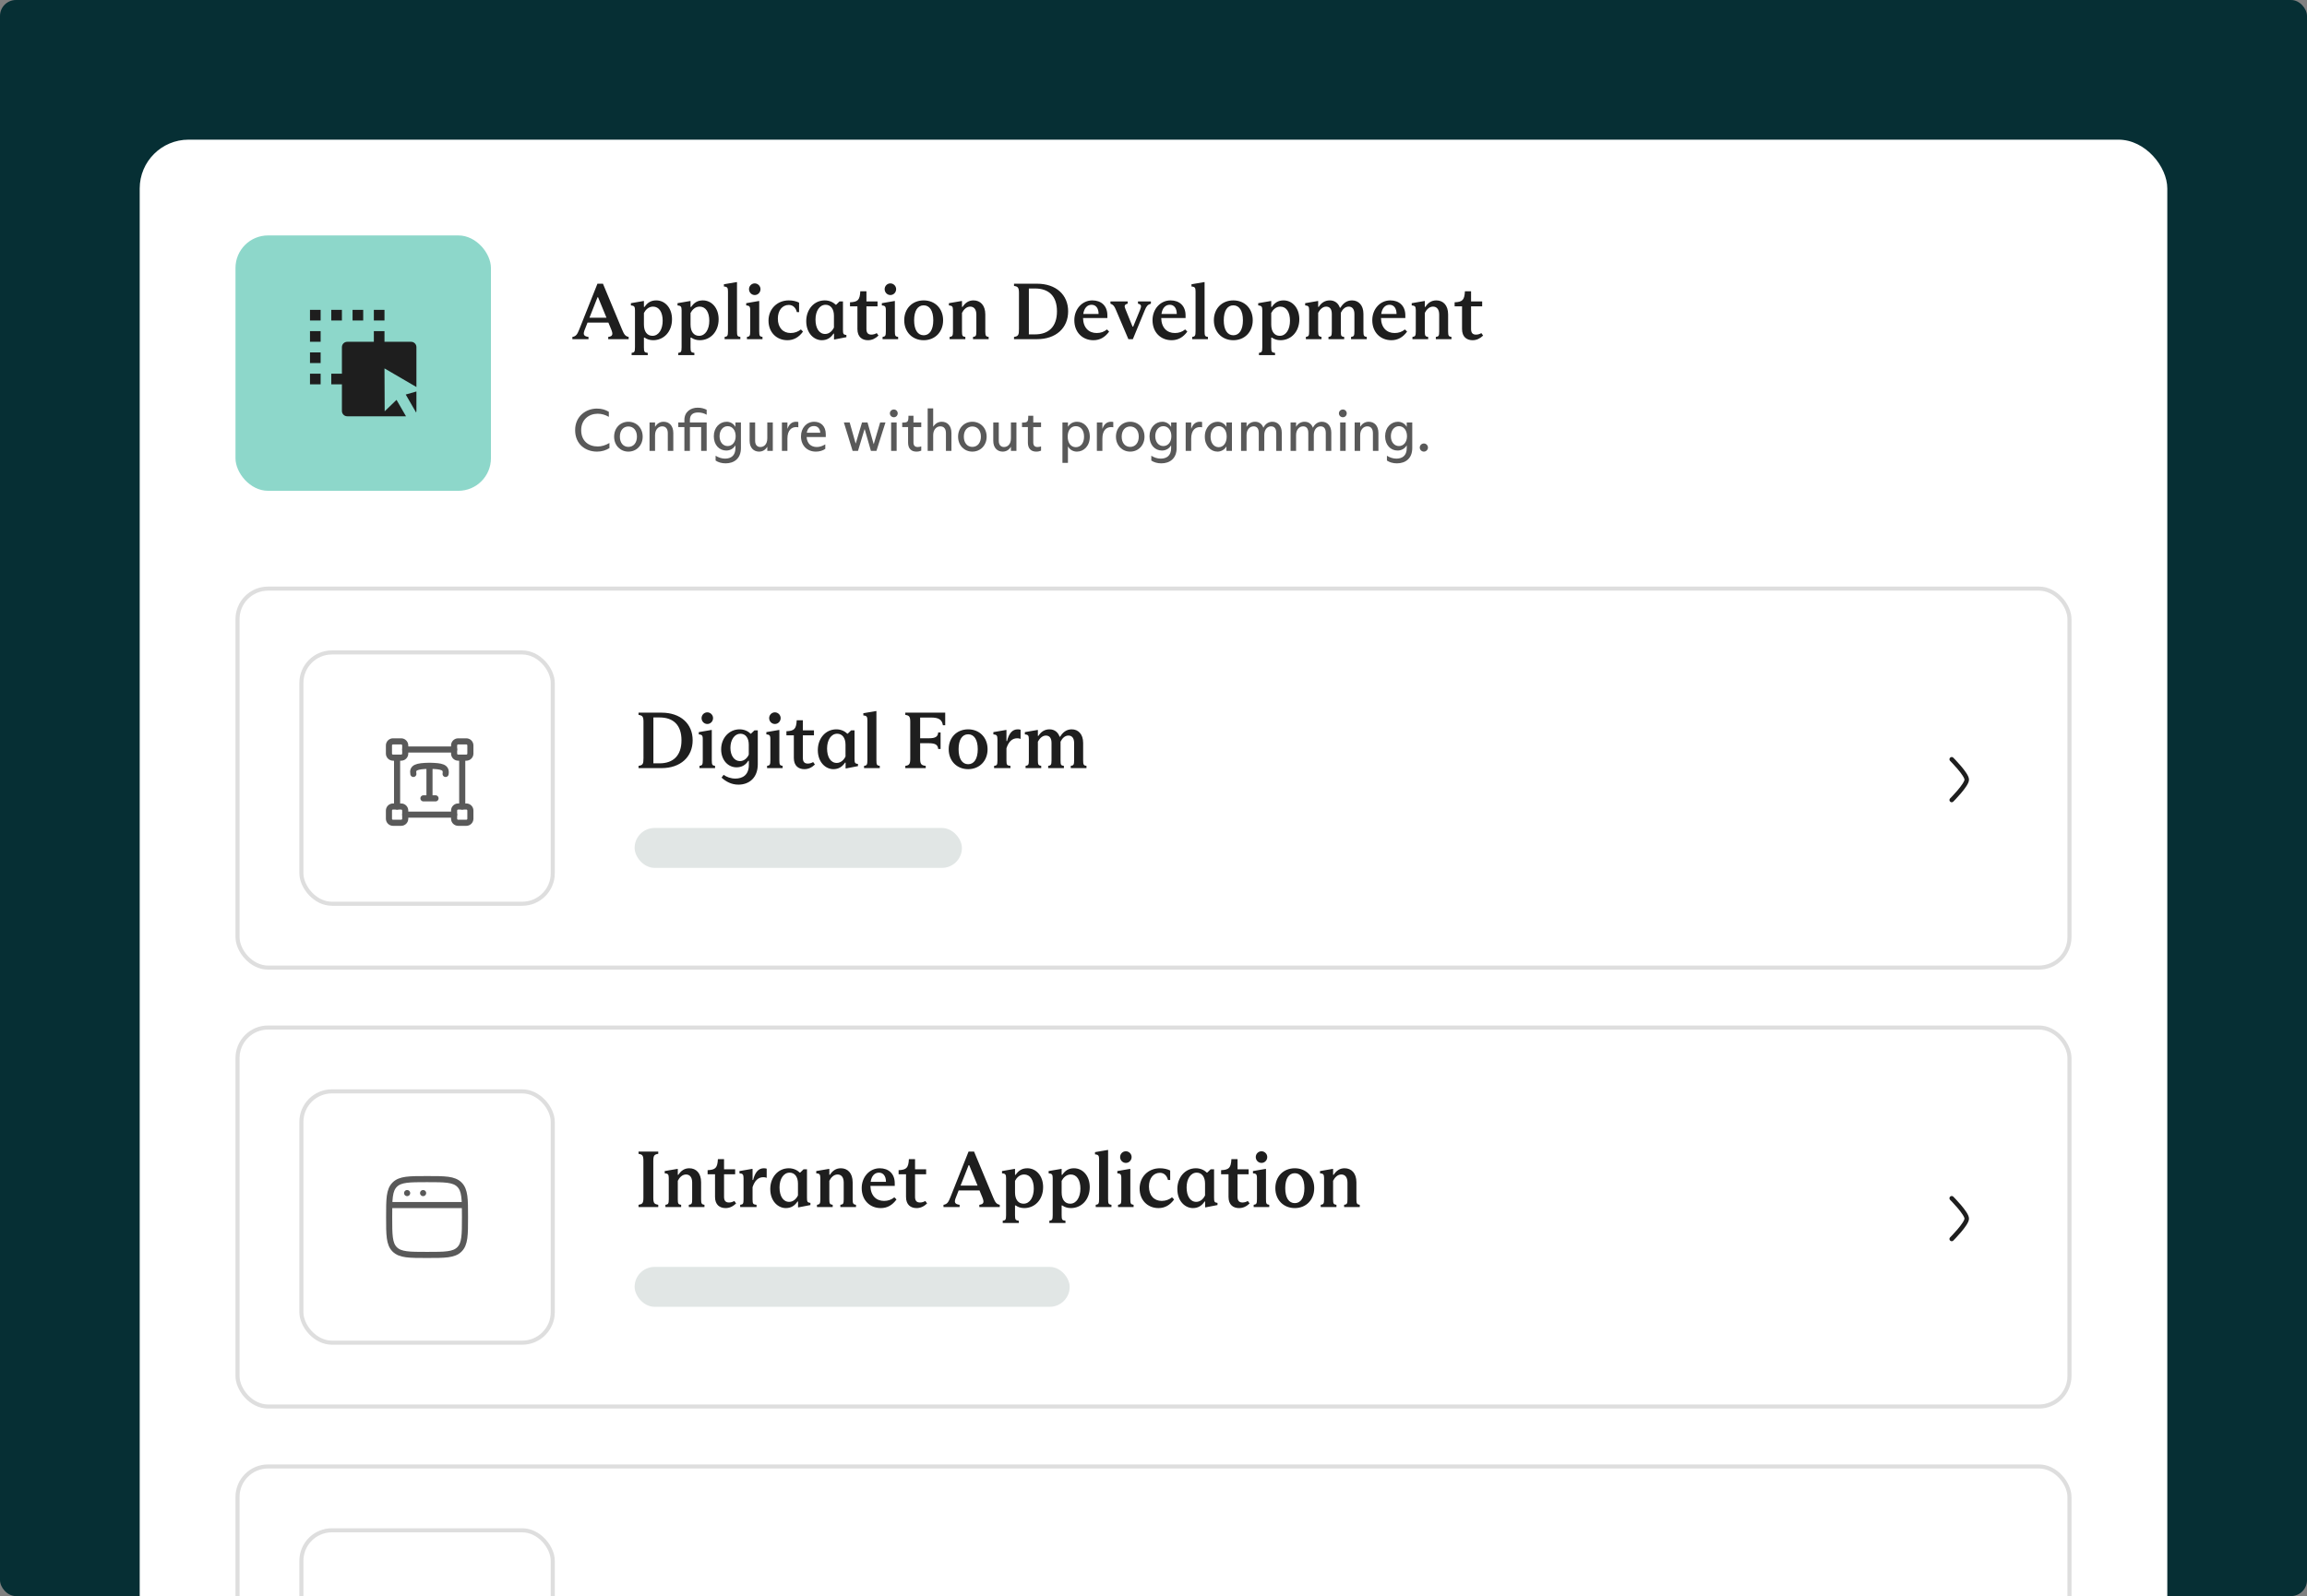 <?xml version="1.0" encoding="utf-8"?>
<svg xmlns="http://www.w3.org/2000/svg" width="578" height="400" viewBox="0 0 578 400" fill="none">
<rect x="0" y="0" width="578" height="400" fill="#808080" stroke="none"/>
<g clip-path="url(#clip0_3624_3274)">
<rect width="578" height="400" rx="4" fill="#062F34"/>
<rect x="35" y="35" width="508" height="452" rx="12.243" fill="white"/>
<rect x="59" y="59" width="64" height="64" rx="8.162" fill="#8DD7CA"/>
<path d="M93.665 82.992H96.331V85.658H102.998C103.734 85.658 104.331 86.255 104.331 86.992V96.992L96.331 92.325L96.379 103.074L99.344 100.209L101.719 104.325H86.998C86.261 104.325 85.665 103.728 85.665 102.992V96.325H82.998V93.658H85.665V86.992C85.665 86.255 86.261 85.658 86.998 85.658H93.665V82.992ZM104.331 98.109V102.992C104.331 103.134 104.309 103.272 104.267 103.401L101.653 98.875L104.331 98.109ZM80.331 93.658V96.325H77.665V93.658H80.331ZM80.331 88.325V90.992H77.665V88.325H80.331ZM80.331 82.992V85.658H77.665V82.992H80.331ZM80.331 77.658V80.325H77.665V77.658H80.331ZM85.665 77.658V80.325H82.998V77.658H85.665ZM90.998 77.658V80.325H88.331V77.658H90.998ZM96.331 77.658V80.325H93.665V77.658H96.331Z" fill="#1E1E1E"/>
<path d="M151.065 71.1L155.805 82.48C156.365 83.82 156.625 84.24 157.505 84.44V85H152.385V84.44C153.605 84.28 153.585 83.68 153.145 82.58L152.425 80.84H147.205L146.545 82.52C146.045 83.74 146.125 84.26 147.445 84.44V85H143.405V84.44C144.365 84.28 144.645 83.74 145.105 82.62L149.685 71.1H151.065ZM149.705 74.5L147.685 79.62H151.945L149.845 74.5H149.705ZM159.088 87.02V77.74C159.088 76.86 158.908 76.6 158.068 76.54V75.98L161.208 75.44H161.328V76.92H161.488C162.188 75.88 163.068 75.28 164.408 75.28C166.628 75.28 168.368 77.18 168.368 80C168.368 83.2 166.248 85.26 163.648 85.26C162.808 85.26 162.068 85.02 161.488 84.6H161.328V87.02C161.328 88.22 161.468 88.32 162.288 88.44V89H158.248V88.44C158.928 88.32 159.088 88.22 159.088 87.02ZM163.468 84.16C165.068 84.16 166.028 82.5 166.028 80.38C166.028 78.26 165.148 76.84 163.608 76.84C162.488 76.84 161.728 77.66 161.328 78.44V81.32C161.328 83.18 162.188 84.16 163.468 84.16ZM170.768 87.02V77.74C170.768 76.86 170.588 76.6 169.748 76.54V75.98L172.888 75.44H173.008V76.92H173.168C173.868 75.88 174.748 75.28 176.088 75.28C178.308 75.28 180.048 77.18 180.048 80C180.048 83.2 177.928 85.26 175.328 85.26C174.488 85.26 173.748 85.02 173.168 84.6H173.008V87.02C173.008 88.22 173.148 88.32 173.968 88.44V89H169.928V88.44C170.608 88.32 170.768 88.22 170.768 87.02ZM175.148 84.16C176.748 84.16 177.708 82.5 177.708 80.38C177.708 78.26 176.828 76.84 175.288 76.84C174.168 76.84 173.408 77.66 173.008 78.44V81.32C173.008 83.18 173.868 84.16 175.148 84.16ZM181.548 85V84.44C182.248 84.34 182.388 84.16 182.388 82.98V73.04C182.388 72.12 182.228 71.86 181.368 71.8V71.24L184.528 70.7H184.648V82.98C184.648 84.16 184.748 84.34 185.488 84.44V85H181.548ZM189.097 73.94C188.297 73.94 187.657 73.28 187.657 72.46C187.657 71.68 188.297 71.02 189.097 71.02C189.877 71.02 190.537 71.68 190.537 72.46C190.537 73.28 189.897 73.94 189.097 73.94ZM190.217 75.44V83C190.217 84.2 190.337 84.32 191.037 84.44V85H187.137V84.44C187.817 84.32 187.957 84.2 187.957 83V77.68C187.957 76.74 187.677 76.6 186.957 76.54V75.98L190.097 75.44H190.217ZM197.283 85.26C194.503 85.26 192.543 83.22 192.543 80.36C192.543 77.44 194.703 75.28 197.623 75.28C198.583 75.28 199.483 75.48 200.203 75.84V78.22H199.643C199.423 77.2 198.703 76.42 197.643 76.42C195.963 76.42 194.883 77.84 194.883 79.84C194.883 82.12 196.183 83.46 198.083 83.46C199.103 83.46 199.963 83.12 200.663 82.56L201.183 83.1C200.163 84.52 198.863 85.26 197.283 85.26ZM205.897 85.26C203.957 85.26 201.997 83.54 201.997 80.48C201.997 77.58 203.917 75.28 206.637 75.28C207.757 75.28 208.737 75.72 209.357 76.36H209.497L210.337 75.54H211.197V82.64C211.197 83.68 211.297 83.88 212.057 83.96V84.5L209.057 85.08H208.957V83.62H208.817C208.137 84.66 207.197 85.26 205.897 85.26ZM206.737 83.7C207.777 83.7 208.557 82.9 208.937 82.08V79.12C208.937 77.4 208.097 76.38 206.857 76.38C205.317 76.38 204.317 77.96 204.317 80.08C204.317 82.26 205.237 83.7 206.737 83.7ZM217.459 85.26C216.019 85.26 214.819 84.46 214.819 82.46V76.78H212.959V75.76C214.939 75.66 215.419 75.2 215.539 73H217.079V75.54H219.859V76.78H217.079V82.46C217.079 83.48 217.539 83.86 218.319 83.86C218.759 83.86 219.219 83.74 219.659 83.48L220.099 84.1C219.319 84.84 218.479 85.26 217.459 85.26ZM223.081 73.94C222.281 73.94 221.641 73.28 221.641 72.46C221.641 71.68 222.281 71.02 223.081 71.02C223.861 71.02 224.521 71.68 224.521 72.46C224.521 73.28 223.881 73.94 223.081 73.94ZM224.201 75.44V83C224.201 84.2 224.321 84.32 225.021 84.44V85H221.121V84.44C221.801 84.32 221.941 84.2 221.941 83V77.68C221.941 76.74 221.661 76.6 220.941 76.54V75.98L224.081 75.44H224.201ZM231.427 85.26C228.587 85.26 226.547 83.2 226.547 80.26C226.547 77.32 228.587 75.28 231.427 75.28C234.247 75.28 236.287 77.32 236.287 80.26C236.287 83.2 234.247 85.26 231.427 85.26ZM231.427 84.02C232.887 84.02 233.827 82.7 233.827 80.26C233.827 77.84 232.887 76.52 231.427 76.52C229.927 76.52 229.027 77.88 229.027 80.26C229.027 82.66 229.927 84.02 231.427 84.02ZM238.758 83.08V77.7C238.758 76.76 238.498 76.6 237.738 76.54V75.98L240.898 75.44H241.018V76.92H241.158C241.818 75.9 242.678 75.28 243.898 75.28C245.598 75.28 246.858 76.48 246.858 78.8V83.08C246.858 84.18 247.038 84.34 247.698 84.44V85H243.778V84.44C244.478 84.34 244.618 84.18 244.618 83.08V78.84C244.618 77.48 243.978 76.84 243.078 76.84C242.118 76.84 241.418 77.62 241.018 78.42V83.08C241.018 84.18 241.158 84.34 241.858 84.44V85H237.918V84.44C238.598 84.34 238.758 84.18 238.758 83.08ZM255.293 82.46V73.44C255.293 72.04 255.013 71.8 254.053 71.66V71.1H259.813C264.573 71.1 267.613 73.86 267.613 78.02C267.613 82.2 264.573 85 259.813 85H254.053V84.44C255.153 84.26 255.293 83.94 255.293 82.46ZM257.773 72.3V83.8H259.313C262.733 83.8 264.813 81.88 264.813 78.02C264.813 74.16 262.733 72.3 259.313 72.3H257.773ZM277.344 82.56L277.884 83.1C276.844 84.52 275.584 85.26 273.944 85.26C271.264 85.26 269.164 83.34 269.164 80.24C269.164 77.44 271.144 75.28 273.684 75.28C275.864 75.28 277.444 76.6 277.444 79.04V79.7H271.344C271.404 82.2 272.844 83.46 274.764 83.46C275.784 83.46 276.604 83.16 277.344 82.56ZM273.484 76.38C272.404 76.38 271.624 77.2 271.404 78.68H275.244C275.244 77.26 274.584 76.38 273.484 76.38ZM282.71 85L279.55 77.58C279.19 76.74 278.97 76.4 278.21 76.1V75.54H282.53V76.1C281.59 76.34 281.69 76.78 281.99 77.52L283.75 81.86H283.91L285.63 77.66C285.99 76.76 286.05 76.32 285.11 76.1V75.54H288.35V76.1C287.53 76.36 287.23 76.74 286.83 77.72L283.83 85H282.71ZM296.934 82.56L297.474 83.1C296.434 84.52 295.174 85.26 293.534 85.26C290.854 85.26 288.754 83.34 288.754 80.24C288.754 77.44 290.734 75.28 293.274 75.28C295.454 75.28 297.034 76.6 297.034 79.04V79.7H290.934C290.994 82.2 292.434 83.46 294.354 83.46C295.374 83.46 296.194 83.16 296.934 82.56ZM293.074 76.38C291.994 76.38 291.214 77.2 290.994 78.68H294.834C294.834 77.26 294.174 76.38 293.074 76.38ZM298.697 85V84.44C299.397 84.34 299.537 84.16 299.537 82.98V73.04C299.537 72.12 299.377 71.86 298.517 71.8V71.24L301.677 70.7H301.797V82.98C301.797 84.16 301.897 84.34 302.637 84.44V85H298.697ZM309.005 85.26C306.165 85.26 304.125 83.2 304.125 80.26C304.125 77.32 306.165 75.28 309.005 75.28C311.825 75.28 313.865 77.32 313.865 80.26C313.865 83.2 311.825 85.26 309.005 85.26ZM309.005 84.02C310.465 84.02 311.405 82.7 311.405 80.26C311.405 77.84 310.465 76.52 309.005 76.52C307.505 76.52 306.605 77.88 306.605 80.26C306.605 82.66 307.505 84.02 309.005 84.02ZM316.256 87.02V77.74C316.256 76.86 316.076 76.6 315.236 76.54V75.98L318.376 75.44H318.496V76.92H318.656C319.356 75.88 320.236 75.28 321.576 75.28C323.796 75.28 325.536 77.18 325.536 80C325.536 83.2 323.416 85.26 320.816 85.26C319.976 85.26 319.236 85.02 318.656 84.6H318.496V87.02C318.496 88.22 318.636 88.32 319.456 88.44V89H315.416V88.44C316.096 88.32 316.256 88.22 316.256 87.02ZM320.636 84.16C322.236 84.16 323.196 82.5 323.196 80.38C323.196 78.26 322.316 76.84 320.776 76.84C319.656 76.84 318.896 77.66 318.496 78.44V81.32C318.496 83.18 319.356 84.16 320.636 84.16ZM327.996 83.02V77.76C327.996 76.8 327.796 76.6 326.996 76.54V75.98L330.136 75.44H330.256V76.92H330.396C331.036 75.88 331.956 75.28 333.176 75.28C334.376 75.28 335.296 75.96 335.696 77.12H335.836C336.476 76.06 337.376 75.28 338.736 75.28C340.376 75.28 341.596 76.5 341.596 78.66V83C341.596 84.18 341.736 84.34 342.436 84.44V85H338.496V84.44C339.216 84.32 339.336 84.18 339.336 83V78.7C339.336 77.46 338.776 76.84 337.916 76.84C336.996 76.84 336.336 77.56 335.936 78.38V83.04C335.936 84.24 336.036 84.32 336.776 84.44V85H332.836V84.44C333.496 84.32 333.676 84.24 333.676 83.04V78.7C333.676 77.5 333.196 76.84 332.256 76.84C331.376 76.84 330.656 77.6 330.256 78.38V83.02C330.256 84.18 330.396 84.3 331.096 84.44V85H327.176V84.44C327.876 84.3 327.996 84.18 327.996 83.02ZM351.993 82.56L352.533 83.1C351.493 84.52 350.233 85.26 348.593 85.26C345.913 85.26 343.813 83.34 343.813 80.24C343.813 77.44 345.793 75.28 348.333 75.28C350.513 75.28 352.093 76.6 352.093 79.04V79.7H345.993C346.053 82.2 347.493 83.46 349.413 83.46C350.433 83.46 351.253 83.16 351.993 82.56ZM348.133 76.38C347.053 76.38 346.273 77.2 346.053 78.68H349.893C349.893 77.26 349.233 76.38 348.133 76.38ZM354.715 83.08V77.7C354.715 76.76 354.455 76.6 353.695 76.54V75.98L356.855 75.44H356.975V76.92H357.115C357.775 75.9 358.635 75.28 359.855 75.28C361.555 75.28 362.815 76.48 362.815 78.8V83.08C362.815 84.18 362.995 84.34 363.655 84.44V85H359.735V84.44C360.435 84.34 360.575 84.18 360.575 83.08V78.84C360.575 77.48 359.935 76.84 359.035 76.84C358.075 76.84 357.375 77.62 356.975 78.42V83.08C356.975 84.18 357.115 84.34 357.815 84.44V85H353.875V84.44C354.555 84.34 354.715 84.18 354.715 83.08ZM368.944 85.26C367.504 85.26 366.304 84.46 366.304 82.46V76.78H364.444V75.76C366.424 75.66 366.904 75.2 367.024 73H368.564V75.54H371.344V76.78H368.564V82.46C368.564 83.48 369.024 83.86 369.804 83.86C370.244 83.86 370.704 83.74 371.144 83.48L371.584 84.1C370.804 84.84 369.964 85.26 368.944 85.26Z" fill="#1E1E1E"/>
<path d="M149.585 113.18C146.675 113.18 144.095 111.32 144.095 107.795C144.095 104.315 146.81 102.395 149.54 102.395C150.785 102.395 151.7 102.695 152.54 103.205V104.465C151.64 103.97 150.785 103.685 149.75 103.685C147.56 103.685 145.61 105.14 145.61 107.795C145.61 110.51 147.455 111.89 149.765 111.89C150.695 111.89 151.655 111.62 152.69 111.02V112.295C151.82 112.835 150.8 113.18 149.585 113.18ZM157.434 113.18C155.424 113.18 153.864 111.62 153.864 109.43C153.864 107.24 155.424 105.695 157.434 105.695C159.459 105.695 161.019 107.24 161.019 109.43C161.019 111.62 159.459 113.18 157.434 113.18ZM157.434 111.995C158.724 111.995 159.579 110.975 159.579 109.43C159.579 107.885 158.724 106.88 157.434 106.88C156.159 106.88 155.304 107.885 155.304 109.43C155.304 110.975 156.159 111.995 157.434 111.995ZM162.737 110.57V108.455V105.875H164.117V106.91H164.162C164.672 106.085 165.437 105.695 166.262 105.695C167.642 105.695 168.692 106.655 168.692 108.53V110.57V113H167.312V110.57V108.56C167.312 107.45 166.787 106.85 165.917 106.85C165.017 106.85 164.117 107.57 164.117 109.1V110.57V113H162.737V110.57ZM171.469 105.875V105.245C171.469 103.19 173.059 102.17 174.799 102.17C175.729 102.17 176.464 102.395 177.049 102.695V103.94C176.404 103.565 175.669 103.37 174.919 103.37C173.629 103.37 172.849 103.925 172.849 105.23V105.875H177.049V110.57V113H175.669V110.57V107.03H172.849V110.57V113H171.469V110.57V107.03H169.939V105.875H171.469ZM181.795 116.12C180.805 116.12 179.92 115.85 179.29 115.415V114.215C180.01 114.665 180.835 114.935 181.66 114.935C183.1 114.935 184.255 114.23 184.255 112.31V111.635H184.225C183.745 112.46 182.89 112.91 181.96 112.91C180.205 112.91 178.84 111.515 178.84 109.325C178.84 107.135 180.325 105.695 182.05 105.695C182.89 105.695 183.73 106.1 184.225 106.94H184.255V105.875H185.635V112.295C185.635 114.92 183.91 116.12 181.795 116.12ZM182.305 111.785C183.49 111.785 184.315 110.765 184.315 109.34V109.31C184.315 107.825 183.49 106.805 182.305 106.805C181.135 106.805 180.28 107.855 180.28 109.325C180.28 110.78 181.135 111.785 182.305 111.785ZM190.169 113.18C188.864 113.18 187.814 112.25 187.814 110.48V108.32V105.875H189.194V110.465C189.194 111.515 189.719 112.025 190.514 112.025C191.429 112.025 192.239 111.32 192.239 109.865V108.32V105.875H193.619V110.435V113H192.239V111.995H192.209C191.729 112.805 190.994 113.18 190.169 113.18ZM195.902 110.57V108.455V105.875H197.282V107.42H197.312C197.702 106.295 198.422 105.695 199.457 105.695C199.682 105.695 199.847 105.725 200.012 105.755V107.09C199.817 107.045 199.652 107.03 199.472 107.03C198.332 107.03 197.282 107.795 197.282 109.925V110.57V113H195.902V110.57ZM206.89 108.815V109.52H202.09C202.21 111.155 203.185 112.025 204.64 112.025C205.36 112.025 206.035 111.8 206.77 111.365V112.49C206.14 112.94 205.315 113.18 204.4 113.18C202.255 113.18 200.68 111.68 200.68 109.355C200.68 107.24 202.09 105.695 203.995 105.695C205.69 105.695 206.89 106.835 206.89 108.815ZM203.935 106.775C202.9 106.775 202.3 107.42 202.135 108.455H205.51C205.45 107.36 204.82 106.775 203.935 106.775ZM214.364 111.11H214.409L215.969 105.875H217.349L218.879 111.26H218.924L219.794 108.305C220.049 107.48 220.289 106.64 220.514 105.875H221.849C221.609 106.64 221.339 107.465 221.069 108.305L219.584 113H218.204L216.644 107.57H216.599L214.964 113H213.614L212.174 108.305C211.919 107.465 211.664 106.595 211.424 105.875H212.879L213.569 108.305L214.364 111.11ZM223.956 104.57C223.401 104.57 222.951 104.135 222.951 103.58C222.951 103.055 223.401 102.62 223.956 102.62C224.481 102.62 224.916 103.055 224.916 103.58C224.916 104.135 224.481 104.57 223.956 104.57ZM224.646 110.57V113H223.266V110.57V108.305V105.875H224.646V110.57ZM229.613 113.18C228.323 113.18 227.513 112.43 227.513 110.93V107.03H226.043V105.905C227.468 105.905 227.603 105.74 227.603 104.195H228.863V105.875H230.813V107.03H228.863V110.87C228.863 111.635 229.208 112.025 229.913 112.025C230.258 112.025 230.528 111.965 230.813 111.875V112.94C230.528 113.075 230.078 113.18 229.613 113.18ZM232.421 110.57V104.93V102.35H233.801V106.91H233.831C234.356 106.1 235.091 105.695 235.961 105.695C237.311 105.695 238.376 106.655 238.376 108.53V110.57V113H236.996V110.57V108.56C236.996 107.48 236.516 106.85 235.586 106.85C234.671 106.85 233.801 107.615 233.801 109.07V110.57V113H232.421V110.57ZM243.61 113.18C241.6 113.18 240.04 111.62 240.04 109.43C240.04 107.24 241.6 105.695 243.61 105.695C245.635 105.695 247.195 107.24 247.195 109.43C247.195 111.62 245.635 113.18 243.61 113.18ZM243.61 111.995C244.9 111.995 245.755 110.975 245.755 109.43C245.755 107.885 244.9 106.88 243.61 106.88C242.335 106.88 241.48 107.885 241.48 109.43C241.48 110.975 242.335 111.995 243.61 111.995ZM251.209 113.18C249.904 113.18 248.854 112.25 248.854 110.48V108.32V105.875H250.234V110.465C250.234 111.515 250.759 112.025 251.554 112.025C252.469 112.025 253.279 111.32 253.279 109.865V108.32V105.875H254.659V110.435V113H253.279V111.995H253.249C252.769 112.805 252.034 113.18 251.209 113.18ZM259.627 113.18C258.337 113.18 257.527 112.43 257.527 110.93V107.03H256.057V105.905C257.482 105.905 257.617 105.74 257.617 104.195H258.877V105.875H260.827V107.03H258.877V110.87C258.877 111.635 259.222 112.025 259.927 112.025C260.272 112.025 260.542 111.965 260.827 111.875V112.94C260.542 113.075 260.092 113.18 259.627 113.18ZM266.185 113.57V108.455V105.875H267.565V106.925H267.595C268.06 106.16 268.855 105.695 269.845 105.695C271.525 105.695 273.04 107.075 273.04 109.43C273.04 111.8 271.51 113.18 269.815 113.18C268.945 113.18 268.09 112.775 267.595 111.905H267.565V113.57V116H266.185V113.57ZM269.545 112.07C270.76 112.07 271.6 111.05 271.6 109.43C271.6 107.81 270.775 106.805 269.545 106.805C268.345 106.805 267.505 107.795 267.505 109.4V109.43C267.505 111.05 268.33 112.07 269.545 112.07ZM274.813 110.57V108.455V105.875H276.193V107.42H276.223C276.613 106.295 277.333 105.695 278.368 105.695C278.593 105.695 278.758 105.725 278.923 105.755V107.09C278.728 107.045 278.563 107.03 278.383 107.03C277.243 107.03 276.193 107.795 276.193 109.925V110.57V113H274.813V110.57ZM283.161 113.18C281.151 113.18 279.591 111.62 279.591 109.43C279.591 107.24 281.151 105.695 283.161 105.695C285.186 105.695 286.746 107.24 286.746 109.43C286.746 111.62 285.186 113.18 283.161 113.18ZM283.161 111.995C284.451 111.995 285.306 110.975 285.306 109.43C285.306 107.885 284.451 106.88 283.161 106.88C281.886 106.88 281.031 107.885 281.031 109.43C281.031 110.975 281.886 111.995 283.161 111.995ZM290.955 116.12C289.965 116.12 289.08 115.85 288.45 115.415V114.215C289.17 114.665 289.995 114.935 290.82 114.935C292.26 114.935 293.415 114.23 293.415 112.31V111.635H293.385C292.905 112.46 292.05 112.91 291.12 112.91C289.365 112.91 288 111.515 288 109.325C288 107.135 289.485 105.695 291.21 105.695C292.05 105.695 292.89 106.1 293.385 106.94H293.415V105.875H294.795V112.295C294.795 114.92 293.07 116.12 290.955 116.12ZM291.465 111.785C292.65 111.785 293.475 110.765 293.475 109.34V109.31C293.475 107.825 292.65 106.805 291.465 106.805C290.295 106.805 289.44 107.855 289.44 109.325C289.44 110.78 290.295 111.785 291.465 111.785ZM297.064 110.57V108.455V105.875H298.444V107.42H298.474C298.864 106.295 299.584 105.695 300.619 105.695C300.844 105.695 301.009 105.725 301.174 105.755V107.09C300.979 107.045 300.814 107.03 300.634 107.03C299.494 107.03 298.444 107.795 298.444 109.925V110.57V113H297.064V110.57ZM305.037 113.18C303.372 113.18 301.857 111.77 301.857 109.43C301.857 107.12 303.372 105.695 305.052 105.695C305.997 105.695 306.807 106.19 307.242 106.94H307.272V105.875H308.652V110.42V113H307.272V111.92H307.242C306.747 112.76 305.877 113.18 305.037 113.18ZM305.337 112.07C306.492 112.07 307.332 111.035 307.332 109.43V109.4C307.332 107.81 306.492 106.805 305.337 106.805C304.152 106.805 303.297 107.825 303.297 109.43C303.297 111.035 304.152 112.07 305.337 112.07ZM310.936 110.57V108.455V105.875H312.316V106.925H312.346C312.826 106.085 313.621 105.695 314.446 105.695C315.331 105.695 316.126 106.13 316.516 107.165H316.546C317.056 106.145 317.911 105.695 318.781 105.695C320.116 105.695 321.136 106.685 321.136 108.44V110.57V113H319.756V110.57V108.515C319.756 107.375 319.276 106.85 318.451 106.85C317.521 106.85 316.756 107.66 316.756 108.995V110.57V113H315.376V110.57V108.5C315.376 107.42 314.941 106.85 314.071 106.85C313.126 106.85 312.316 107.675 312.316 109.01V110.57V113H310.936V110.57ZM323.344 110.57V108.455V105.875H324.724V106.925H324.754C325.234 106.085 326.029 105.695 326.854 105.695C327.739 105.695 328.534 106.13 328.924 107.165H328.954C329.464 106.145 330.319 105.695 331.189 105.695C332.524 105.695 333.544 106.685 333.544 108.44V110.57V113H332.164V110.57V108.515C332.164 107.375 331.684 106.85 330.859 106.85C329.929 106.85 329.164 107.66 329.164 108.995V110.57V113H327.784V110.57V108.5C327.784 107.42 327.349 106.85 326.479 106.85C325.534 106.85 324.724 107.675 324.724 109.01V110.57V113H323.344V110.57ZM336.456 104.57C335.901 104.57 335.451 104.135 335.451 103.58C335.451 103.055 335.901 102.62 336.456 102.62C336.981 102.62 337.416 103.055 337.416 103.58C337.416 104.135 336.981 104.57 336.456 104.57ZM337.146 110.57V113H335.766V110.57V108.305V105.875H337.146V110.57ZM339.398 110.57V108.455V105.875H340.778V106.91H340.823C341.333 106.085 342.098 105.695 342.923 105.695C344.303 105.695 345.353 106.655 345.353 108.53V110.57V113H343.973V110.57V108.56C343.973 107.45 343.448 106.85 342.578 106.85C341.678 106.85 340.778 107.57 340.778 109.1V110.57V113H339.398V110.57ZM349.988 116.12C348.998 116.12 348.113 115.85 347.483 115.415V114.215C348.203 114.665 349.028 114.935 349.853 114.935C351.293 114.935 352.448 114.23 352.448 112.31V111.635H352.418C351.938 112.46 351.083 112.91 350.153 112.91C348.398 112.91 347.033 111.515 347.033 109.325C347.033 107.135 348.518 105.695 350.243 105.695C351.083 105.695 351.923 106.1 352.418 106.94H352.448V105.875H353.828V112.295C353.828 114.92 352.103 116.12 349.988 116.12ZM350.498 111.785C351.683 111.785 352.508 110.765 352.508 109.34V109.31C352.508 107.825 351.683 106.805 350.498 106.805C349.328 106.805 348.473 107.855 348.473 109.325C348.473 110.78 349.328 111.785 350.498 111.785ZM356.743 113.18C356.173 113.18 355.708 112.715 355.708 112.16C355.708 111.605 356.173 111.14 356.743 111.14C357.298 111.14 357.763 111.605 357.763 112.16C357.763 112.715 357.298 113.18 356.743 113.18Z" fill="#595959"/>
<rect x="59.51" y="147.51" width="458.98" height="94.98" rx="7.652" stroke="#DEDEDE" stroke-width="1.02"/>
<rect x="75.51" y="163.51" width="62.98" height="62.98" rx="7.652" stroke="#DEDEDE" stroke-width="1.02"/>
<path d="M115.808 202.119V189.876M101.525 204.16H113.768M113.768 187.836H101.525M99.485 189.876V202.119" stroke="#595959" stroke-width="1.53" stroke-linecap="round" stroke-linejoin="round"/>
<path d="M103.567 193.955C103.267 192.354 104.317 191.975 107.604 191.914M107.604 191.914C110.662 191.983 111.922 192.226 111.642 193.955M107.604 191.914V200.076M106.09 200.076H109.118" stroke="#595959" stroke-width="1.53" stroke-linecap="round" stroke-linejoin="round"/>
<path d="M116.831 185.795H114.79C114.227 185.795 113.77 186.252 113.77 186.815V188.856C113.77 189.419 114.227 189.876 114.79 189.876H116.831C117.394 189.876 117.851 189.419 117.851 188.856V186.815C117.851 186.252 117.394 185.795 116.831 185.795Z" stroke="#595959" stroke-width="1.53"/>
<path d="M100.506 185.795H98.466C97.902 185.795 97.446 186.252 97.446 186.815V188.856C97.446 189.419 97.902 189.876 98.466 189.876H100.506C101.07 189.876 101.527 189.419 101.527 188.856V186.815C101.527 186.252 101.07 185.795 100.506 185.795Z" stroke="#595959" stroke-width="1.53"/>
<path d="M116.831 202.119H114.79C114.227 202.119 113.77 202.576 113.77 203.139V205.18C113.77 205.743 114.227 206.2 114.79 206.2H116.831C117.394 206.2 117.851 205.743 117.851 205.18V203.139C117.851 202.576 117.394 202.119 116.831 202.119Z" stroke="#595959" stroke-width="1.53"/>
<path d="M100.506 202.119H98.466C97.902 202.119 97.446 202.576 97.446 203.139V205.18C97.446 205.743 97.902 206.2 98.466 206.2H100.506C101.07 206.2 101.527 205.743 101.527 205.18V203.139C101.527 202.576 101.07 202.119 100.506 202.119Z" stroke="#595959" stroke-width="1.53"/>
<path d="M161.22 189.96V180.94C161.22 179.54 160.94 179.3 159.98 179.16V178.6H165.74C170.5 178.6 173.54 181.36 173.54 185.52C173.54 189.7 170.5 192.5 165.74 192.5H159.98V191.94C161.08 191.76 161.22 191.44 161.22 189.96ZM163.7 179.8V191.3H165.24C168.66 191.3 170.74 189.38 170.74 185.52C170.74 181.66 168.66 179.8 165.24 179.8H163.7ZM177.212 181.44C176.412 181.44 175.772 180.78 175.772 179.96C175.772 179.18 176.412 178.52 177.212 178.52C177.992 178.52 178.652 179.18 178.652 179.96C178.652 180.78 178.012 181.44 177.212 181.44ZM178.332 182.94V190.5C178.332 191.7 178.452 191.82 179.152 191.94V192.5H175.252V191.94C175.932 191.82 176.072 191.7 176.072 190.5V185.18C176.072 184.24 175.792 184.1 175.072 184.04V183.48L178.212 182.94H178.332ZM184.998 196.64C183.258 196.64 181.858 195.86 180.778 194.88L181.298 194.18C182.038 194.72 183.078 195.12 184.238 195.12C186.098 195.12 187.618 194.18 187.618 191.7V190.66H187.478C186.818 191.72 185.838 192.3 184.538 192.3C182.418 192.3 180.678 190.52 180.678 187.78C180.678 184.98 182.658 182.78 185.298 182.78C186.338 182.78 187.358 183.16 188.018 183.86H188.158L189.018 183.04H189.858V191.52C189.858 194.96 187.658 196.64 184.998 196.64ZM185.398 190.74C186.478 190.74 187.258 189.92 187.598 189.12V186.6C187.598 184.96 186.818 183.88 185.498 183.88C184.058 183.88 182.998 185.38 182.998 187.42C182.998 189.3 183.938 190.74 185.398 190.74ZM194.145 181.44C193.345 181.44 192.705 180.78 192.705 179.96C192.705 179.18 193.345 178.52 194.145 178.52C194.925 178.52 195.585 179.18 195.585 179.96C195.585 180.78 194.945 181.44 194.145 181.44ZM195.265 182.94V190.5C195.265 191.7 195.385 191.82 196.085 191.94V192.5H192.185V191.94C192.865 191.82 193.005 191.7 193.005 190.5V185.18C193.005 184.24 192.725 184.1 192.005 184.04V183.48L195.145 182.94H195.265ZM201.531 192.76C200.091 192.76 198.891 191.96 198.891 189.96V184.28H197.031V183.26C199.011 183.16 199.491 182.7 199.611 180.5H201.151V183.04H203.931V184.28H201.151V189.96C201.151 190.98 201.611 191.36 202.391 191.36C202.831 191.36 203.291 191.24 203.731 190.98L204.171 191.6C203.391 192.34 202.551 192.76 201.531 192.76ZM208.797 192.76C206.857 192.76 204.897 191.04 204.897 187.98C204.897 185.08 206.817 182.78 209.537 182.78C210.657 182.78 211.637 183.22 212.257 183.86H212.397L213.237 183.04H214.097V190.14C214.097 191.18 214.197 191.38 214.957 191.46V192L211.957 192.58H211.857V191.12H211.717C211.037 192.16 210.097 192.76 208.797 192.76ZM209.637 191.2C210.677 191.2 211.457 190.4 211.837 189.58V186.62C211.837 184.9 210.997 183.88 209.757 183.88C208.217 183.88 207.217 185.46 207.217 187.58C207.217 189.76 208.137 191.2 209.637 191.2ZM216.479 192.5V191.94C217.179 191.84 217.319 191.66 217.319 190.48V180.54C217.319 179.62 217.159 179.36 216.299 179.3V178.74L219.459 178.2H219.579V190.48C219.579 191.66 219.679 191.84 220.419 191.94V192.5H216.479ZM226.815 192.5V191.94C227.795 191.78 228.055 191.52 228.055 190.12V180.94C228.055 179.56 227.795 179.3 226.815 179.16V178.6H236.815V181.76H236.235C236.015 180.38 235.255 179.82 233.235 179.82H230.535V185.02H232.715C234.375 185.02 234.975 184.62 235.055 183.56H235.655V187.7H235.055C234.975 186.68 234.375 186.26 232.715 186.26H230.535V190.12C230.535 191.52 230.815 191.78 231.935 191.94V192.5H226.815ZM242.569 192.76C239.729 192.76 237.689 190.7 237.689 187.76C237.689 184.82 239.729 182.78 242.569 182.78C245.389 182.78 247.429 184.82 247.429 187.76C247.429 190.7 245.389 192.76 242.569 192.76ZM242.569 191.52C244.029 191.52 244.969 190.2 244.969 187.76C244.969 185.34 244.029 184.02 242.569 184.02C241.069 184.02 240.169 185.38 240.169 187.76C240.169 190.16 241.069 191.52 242.569 191.52ZM249.9 190.58V185.24C249.9 184.34 249.7 184.1 248.88 184.04V183.48L252.02 182.94H252.16V185.72H252.3C252.8 183.76 253.64 182.78 255 182.78C255.28 182.78 255.5 182.82 255.7 182.88V185.18C255.46 185.06 255.16 185.02 254.84 185.02C253.6 185.02 252.7 185.86 252.16 187.52V190.58C252.16 191.72 252.3 191.84 253.16 191.94V192.5H249.06V191.94C249.74 191.84 249.9 191.74 249.9 190.58ZM257.771 190.52V185.26C257.771 184.3 257.571 184.1 256.771 184.04V183.48L259.911 182.94H260.031V184.42H260.171C260.811 183.38 261.731 182.78 262.951 182.78C264.151 182.78 265.071 183.46 265.471 184.62H265.611C266.251 183.56 267.151 182.78 268.511 182.78C270.151 182.78 271.371 184 271.371 186.16V190.5C271.371 191.68 271.511 191.84 272.211 191.94V192.5H268.271V191.94C268.991 191.82 269.111 191.68 269.111 190.5V186.2C269.111 184.96 268.551 184.34 267.691 184.34C266.771 184.34 266.111 185.06 265.711 185.88V190.54C265.711 191.74 265.811 191.82 266.551 191.94V192.5H262.611V191.94C263.271 191.82 263.451 191.74 263.451 190.54V186.2C263.451 185 262.971 184.34 262.031 184.34C261.151 184.34 260.431 185.1 260.031 185.88V190.52C260.031 191.68 260.171 191.8 260.871 191.94V192.5H256.951V191.94C257.651 191.8 257.771 191.68 257.771 190.52Z" fill="#1E1E1E"/>
<rect x="159" y="207.5" width="82" height="10" rx="5" fill="#E1E6E5"/>
<path d="M488.985 200.49C488.985 200.49 492.751 196.733 492.751 195.388C492.751 194.044 488.985 190.287 488.985 190.287" stroke="#1E1E1E" stroke-width="1.13" stroke-linecap="round" stroke-linejoin="round"/>
<rect x="59.51" y="257.51" width="458.98" height="94.98" rx="7.652" stroke="#DEDEDE" stroke-width="1.02"/>
<rect x="75.51" y="273.51" width="62.98" height="62.98" rx="7.652" stroke="#DEDEDE" stroke-width="1.02"/>
<path d="M97.5 305C97.5 300.522 97.5 298.282 98.891 296.891C100.282 295.5 102.522 295.5 107 295.5C111.478 295.5 113.718 295.5 115.109 296.891C116.5 298.282 116.5 300.522 116.5 305C116.5 309.478 116.5 311.718 115.109 313.109C113.718 314.5 111.478 314.5 107 314.5C102.522 314.5 100.282 314.5 98.891 313.109C97.5 311.718 97.5 309.478 97.5 305Z" stroke="#595959" stroke-width="1.53"/>
<path d="M97.5 302H116.5" stroke="#595959" stroke-width="1.53" stroke-linejoin="round"/>
<path d="M102 299H102.009" stroke="#595959" stroke-width="1.53" stroke-linecap="round" stroke-linejoin="round"/>
<path d="M106 299H106.009" stroke="#595959" stroke-width="1.53" stroke-linecap="round" stroke-linejoin="round"/>
<path d="M159.98 302.5V301.94C160.94 301.76 161.2 301.56 161.2 300.16V290.94C161.2 289.54 160.94 289.32 159.98 289.16V288.6H164.92V289.16C163.96 289.32 163.68 289.54 163.68 290.94V300.16C163.68 301.56 163.96 301.76 164.92 301.94V302.5H159.98ZM167.556 300.58V295.2C167.556 294.26 167.296 294.1 166.536 294.04V293.48L169.696 292.94H169.816V294.42H169.956C170.616 293.4 171.476 292.78 172.696 292.78C174.396 292.78 175.656 293.98 175.656 296.3V300.58C175.656 301.68 175.836 301.84 176.496 301.94V302.5H172.576V301.94C173.276 301.84 173.416 301.68 173.416 300.58V296.34C173.416 294.98 172.776 294.34 171.876 294.34C170.916 294.34 170.216 295.12 169.816 295.92V300.58C169.816 301.68 169.956 301.84 170.656 301.94V302.5H166.716V301.94C167.396 301.84 167.556 301.68 167.556 300.58ZM181.785 302.76C180.345 302.76 179.145 301.96 179.145 299.96V294.28H177.285V293.26C179.265 293.16 179.745 292.7 179.865 290.5H181.405V293.04H184.185V294.28H181.405V299.96C181.405 300.98 181.865 301.36 182.645 301.36C183.085 301.36 183.545 301.24 183.985 300.98L184.425 301.6C183.645 302.34 182.805 302.76 181.785 302.76ZM186.287 300.58V295.24C186.287 294.34 186.087 294.1 185.267 294.04V293.48L188.407 292.94H188.547V295.72H188.687C189.187 293.76 190.027 292.78 191.387 292.78C191.667 292.78 191.887 292.82 192.087 292.88V295.18C191.847 295.06 191.547 295.02 191.227 295.02C189.987 295.02 189.087 295.86 188.547 297.52V300.58C188.547 301.72 188.687 301.84 189.547 301.94V302.5H185.447V301.94C186.127 301.84 186.287 301.74 186.287 300.58ZM196.883 302.76C194.943 302.76 192.983 301.04 192.983 297.98C192.983 295.08 194.903 292.78 197.623 292.78C198.743 292.78 199.723 293.22 200.343 293.86H200.483L201.323 293.04H202.183V300.14C202.183 301.18 202.283 301.38 203.043 301.46V302L200.043 302.58H199.943V301.12H199.803C199.123 302.16 198.183 302.76 196.883 302.76ZM197.723 301.2C198.763 301.2 199.543 300.4 199.923 299.58V296.62C199.923 294.9 199.083 293.88 197.843 293.88C196.303 293.88 195.303 295.46 195.303 297.58C195.303 299.76 196.223 301.2 197.723 301.2ZM205.525 300.58V295.2C205.525 294.26 205.265 294.1 204.505 294.04V293.48L207.665 292.94H207.785V294.42H207.925C208.585 293.4 209.445 292.78 210.665 292.78C212.365 292.78 213.625 293.98 213.625 296.3V300.58C213.625 301.68 213.805 301.84 214.465 301.94V302.5H210.545V301.94C211.245 301.84 211.385 301.68 211.385 300.58V296.34C211.385 294.98 210.745 294.34 209.845 294.34C208.885 294.34 208.185 295.12 207.785 295.92V300.58C207.785 301.68 207.925 301.84 208.625 301.94V302.5H204.685V301.94C205.365 301.84 205.525 301.68 205.525 300.58ZM224.072 300.06L224.612 300.6C223.572 302.02 222.312 302.76 220.672 302.76C217.992 302.76 215.892 300.84 215.892 297.74C215.892 294.94 217.872 292.78 220.412 292.78C222.592 292.78 224.172 294.1 224.172 296.54V297.2H218.072C218.132 299.7 219.572 300.96 221.492 300.96C222.512 300.96 223.332 300.66 224.072 300.06ZM220.212 293.88C219.132 293.88 218.352 294.7 218.132 296.18H221.972C221.972 294.76 221.312 293.88 220.212 293.88ZM229.637 302.76C228.197 302.76 226.997 301.96 226.997 299.96V294.28H225.137V293.26C227.117 293.16 227.597 292.7 227.717 290.5H229.257V293.04H232.037V294.28H229.257V299.96C229.257 300.98 229.717 301.36 230.497 301.36C230.937 301.36 231.397 301.24 231.837 300.98L232.277 301.6C231.497 302.34 230.657 302.76 229.637 302.76ZM244.043 288.6L248.783 299.98C249.343 301.32 249.603 301.74 250.483 301.94V302.5H245.363V301.94C246.583 301.78 246.563 301.18 246.123 300.08L245.403 298.34H240.183L239.523 300.02C239.023 301.24 239.103 301.76 240.423 301.94V302.5H236.383V301.94C237.343 301.78 237.623 301.24 238.083 300.12L242.663 288.6H244.043ZM242.683 292L240.663 297.12H244.923L242.823 292H242.683ZM252.066 304.52V295.24C252.066 294.36 251.886 294.1 251.046 294.04V293.48L254.186 292.94H254.306V294.42H254.466C255.166 293.38 256.046 292.78 257.386 292.78C259.606 292.78 261.346 294.68 261.346 297.5C261.346 300.7 259.226 302.76 256.626 302.76C255.786 302.76 255.046 302.52 254.466 302.1H254.306V304.52C254.306 305.72 254.446 305.82 255.266 305.94V306.5H251.226V305.94C251.906 305.82 252.066 305.72 252.066 304.52ZM256.446 301.66C258.046 301.66 259.006 300 259.006 297.88C259.006 295.76 258.126 294.34 256.586 294.34C255.466 294.34 254.706 295.16 254.306 295.94V298.82C254.306 300.68 255.166 301.66 256.446 301.66ZM263.746 304.52V295.24C263.746 294.36 263.566 294.1 262.726 294.04V293.48L265.866 292.94H265.986V294.42H266.146C266.846 293.38 267.726 292.78 269.066 292.78C271.286 292.78 273.026 294.68 273.026 297.5C273.026 300.7 270.906 302.76 268.306 302.76C267.466 302.76 266.726 302.52 266.146 302.1H265.986V304.52C265.986 305.72 266.126 305.82 266.946 305.94V306.5H262.906V305.94C263.586 305.82 263.746 305.72 263.746 304.52ZM268.126 301.66C269.726 301.66 270.686 300 270.686 297.88C270.686 295.76 269.806 294.34 268.266 294.34C267.146 294.34 266.386 295.16 265.986 295.94V298.82C265.986 300.68 266.846 301.66 268.126 301.66ZM274.526 302.5V301.94C275.226 301.84 275.366 301.66 275.366 300.48V290.54C275.366 289.62 275.206 289.36 274.346 289.3V288.74L277.506 288.2H277.626V300.48C277.626 301.66 277.726 301.84 278.466 301.94V302.5H274.526ZM282.075 291.44C281.275 291.44 280.635 290.78 280.635 289.96C280.635 289.18 281.275 288.52 282.075 288.52C282.855 288.52 283.515 289.18 283.515 289.96C283.515 290.78 282.875 291.44 282.075 291.44ZM283.195 292.94V300.5C283.195 301.7 283.315 301.82 284.015 301.94V302.5H280.115V301.94C280.795 301.82 280.935 301.7 280.935 300.5V295.18C280.935 294.24 280.655 294.1 279.935 294.04V293.48L283.075 292.94H283.195ZM290.261 302.76C287.481 302.76 285.521 300.72 285.521 297.86C285.521 294.94 287.681 292.78 290.601 292.78C291.561 292.78 292.461 292.98 293.181 293.34V295.72H292.621C292.401 294.7 291.681 293.92 290.621 293.92C288.941 293.92 287.861 295.34 287.861 297.34C287.861 299.62 289.161 300.96 291.061 300.96C292.081 300.96 292.941 300.62 293.641 300.06L294.161 300.6C293.141 302.02 291.841 302.76 290.261 302.76ZM298.875 302.76C296.935 302.76 294.975 301.04 294.975 297.98C294.975 295.08 296.895 292.78 299.615 292.78C300.735 292.78 301.715 293.22 302.335 293.86H302.475L303.315 293.04H304.175V300.14C304.175 301.18 304.275 301.38 305.035 301.46V302L302.035 302.58H301.935V301.12H301.795C301.115 302.16 300.175 302.76 298.875 302.76ZM299.715 301.2C300.755 301.2 301.535 300.4 301.915 299.58V296.62C301.915 294.9 301.075 293.88 299.835 293.88C298.295 293.88 297.295 295.46 297.295 297.58C297.295 299.76 298.215 301.2 299.715 301.2ZM310.437 302.76C308.997 302.76 307.797 301.96 307.797 299.96V294.28H305.937V293.26C307.917 293.16 308.397 292.7 308.517 290.5H310.057V293.04H312.837V294.28H310.057V299.96C310.057 300.98 310.517 301.36 311.297 301.36C311.737 301.36 312.197 301.24 312.637 300.98L313.077 301.6C312.297 302.34 311.457 302.76 310.437 302.76ZM316.059 291.44C315.259 291.44 314.619 290.78 314.619 289.96C314.619 289.18 315.259 288.52 316.059 288.52C316.839 288.52 317.499 289.18 317.499 289.96C317.499 290.78 316.859 291.44 316.059 291.44ZM317.179 292.94V300.5C317.179 301.7 317.299 301.82 317.999 301.94V302.5H314.099V301.94C314.779 301.82 314.919 301.7 314.919 300.5V295.18C314.919 294.24 314.639 294.1 313.919 294.04V293.48L317.059 292.94H317.179ZM324.405 302.76C321.565 302.76 319.525 300.7 319.525 297.76C319.525 294.82 321.565 292.78 324.405 292.78C327.225 292.78 329.265 294.82 329.265 297.76C329.265 300.7 327.225 302.76 324.405 302.76ZM324.405 301.52C325.865 301.52 326.805 300.2 326.805 297.76C326.805 295.34 325.865 294.02 324.405 294.02C322.905 294.02 322.005 295.38 322.005 297.76C322.005 300.16 322.905 301.52 324.405 301.52ZM331.736 300.58V295.2C331.736 294.26 331.476 294.1 330.716 294.04V293.48L333.876 292.94H333.996V294.42H334.136C334.796 293.4 335.656 292.78 336.876 292.78C338.576 292.78 339.836 293.98 339.836 296.3V300.58C339.836 301.68 340.016 301.84 340.676 301.94V302.5H336.756V301.94C337.456 301.84 337.596 301.68 337.596 300.58V296.34C337.596 294.98 336.956 294.34 336.056 294.34C335.096 294.34 334.396 295.12 333.996 295.92V300.58C333.996 301.68 334.136 301.84 334.836 301.94V302.5H330.896V301.94C331.576 301.84 331.736 301.68 331.736 300.58Z" fill="#1E1E1E"/>
<rect x="159" y="317.5" width="109" height="10" rx="5" fill="#E1E6E5"/>
<path d="M488.985 310.499C488.985 310.499 492.751 306.742 492.751 305.398C492.751 304.054 488.985 300.297 488.985 300.297" stroke="#1E1E1E" stroke-width="1.13" stroke-linecap="round" stroke-linejoin="round"/>
<rect x="59.51" y="367.51" width="458.98" height="94.98" rx="7.652" stroke="#DEDEDE" stroke-width="1.02"/>
<rect x="75.51" y="383.51" width="62.98" height="62.98" rx="7.652" stroke="#DEDEDE" stroke-width="1.02"/>
</g>
<defs>
<clipPath id="clip0_3624_3274">
<rect width="578" height="400" rx="4" fill="white"/>
</clipPath>
</defs>
</svg>